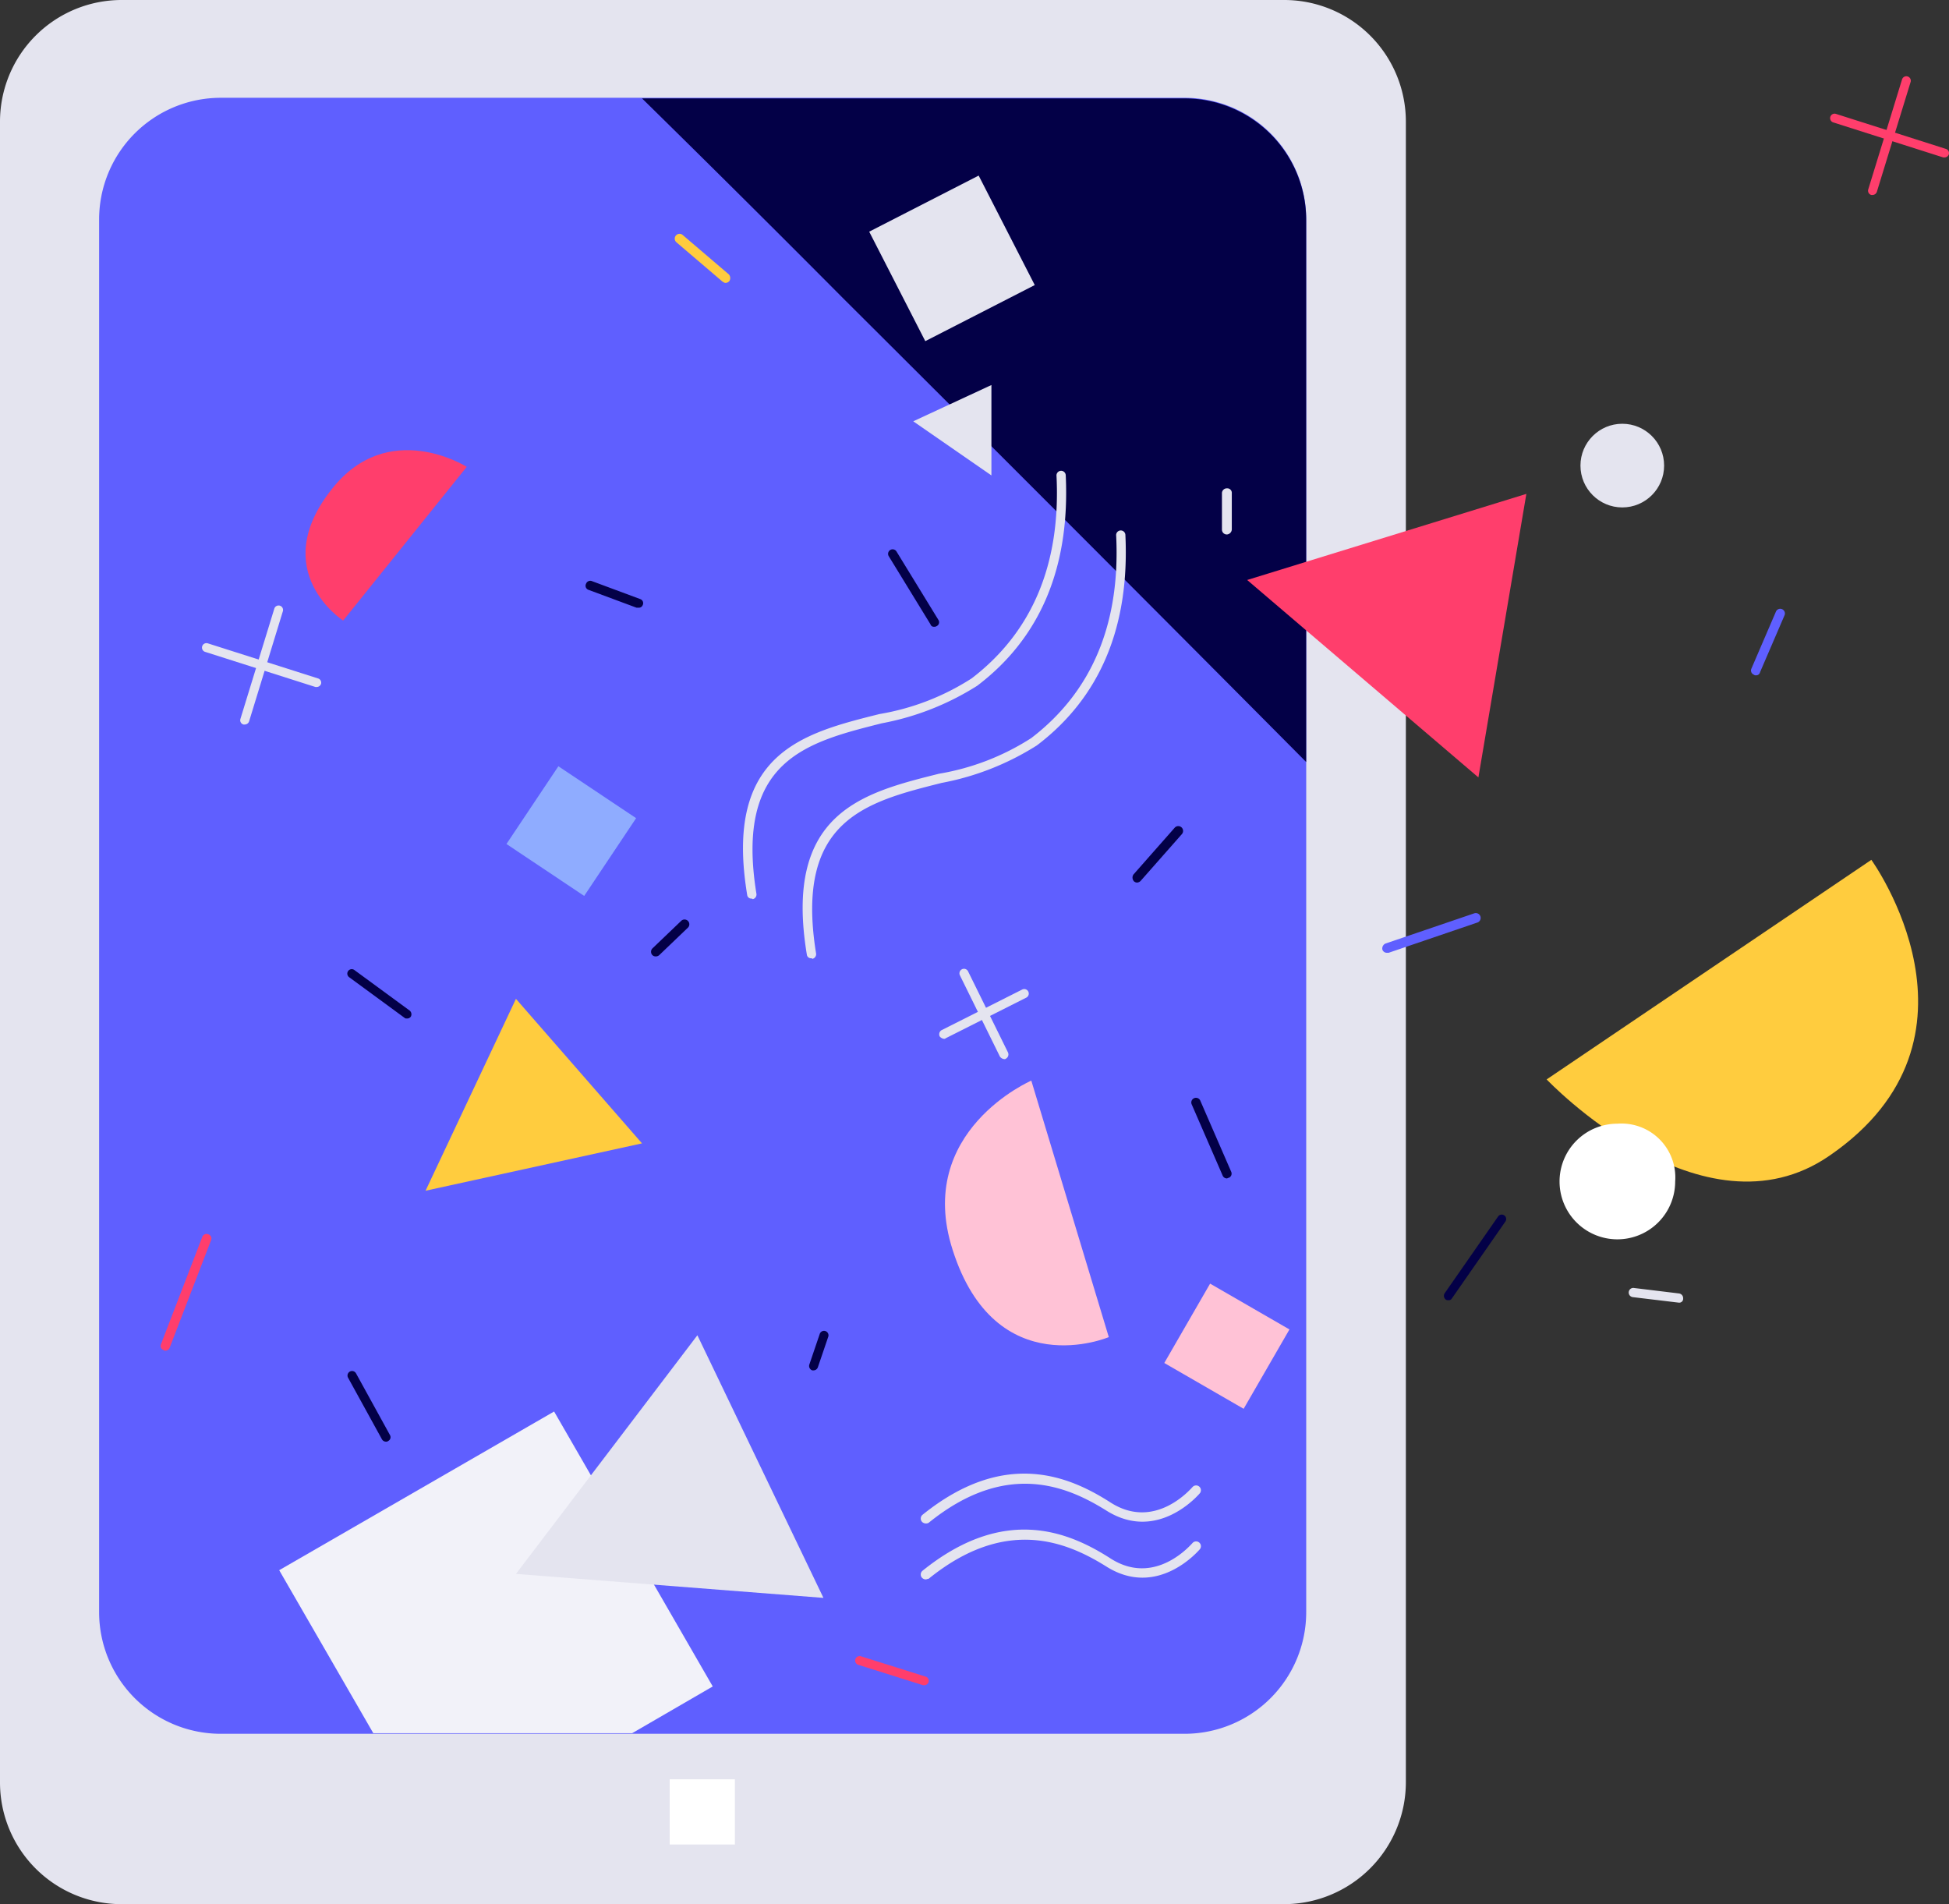 <svg xmlns="http://www.w3.org/2000/svg" width="99.719" height="97.414" viewBox="0 0 99.719 97.414">
  <rect x="0" y="0" width="99.719" height="97.414" fill="#333333" stroke="none"/>
  <g id="Session_4_1" data-name="Session 4_1" transform="translate(-126.099 -3239.933)">
    <g id="Tablet_7_" transform="translate(126.099 3239.933)">
      <g id="Group_6366" data-name="Group 6366" transform="translate(0 0)">
        <path id="Path_6203" data-name="Path 6203" d="M170.1,189.014H110.63a6.224,6.224,0,0,1-6.23-6.23V97.83a6.224,6.224,0,0,1,6.23-6.23H170.1a6.224,6.224,0,0,1,6.23,6.23v84.954A6.244,6.244,0,0,1,170.1,189.014Z" transform="translate(-104.4 -91.6)" fill="#e4e4ef"/>
      </g>
      <g id="Group_6367" data-name="Group 6367" transform="translate(5.066 5.003)">
        <path id="Path_6204" data-name="Path 6204" d="M182.265,113.73v71.235a6.224,6.224,0,0,1-6.23,6.23h-49.3a6.224,6.224,0,0,1-6.23-6.23V113.73a6.224,6.224,0,0,1,6.23-6.23h49.336A6.217,6.217,0,0,1,182.265,113.73Z" transform="translate(-120.5 -107.5)" fill="#5f5fff"/>
      </g>
      <g id="Group_6368" data-name="Group 6368" transform="translate(32.849 5.034)">
        <path id="Path_6205" data-name="Path 6205" d="M219.057,117.794q11.894,11.846,23.724,23.756V113.83a6.224,6.224,0,0,0-6.23-6.23H208.8Q213.944,112.65,219.057,117.794Z" transform="translate(-208.8 -107.6)" fill="#030047"/>
      </g>
      <g id="Group_6369" data-name="Group 6369" transform="translate(34.265 91.026)">
        <rect id="Rectangle_304" data-name="Rectangle 304" width="3.335" height="3.335" fill="#fff"/>
      </g>
    </g>
    <g id="Objects_41_" transform="translate(134.318 3243.827)">
      <g id="Group_6379" data-name="Group 6379" transform="translate(70.914 40.094)">
        <path id="Path_6215" data-name="Path 6215" d="M355.9,242.633,372.513,231.4s6.608,9.125-2.14,15.134C363.861,251.034,355.9,242.633,355.9,242.633Z" transform="translate(-355.9 -231.4)" fill="#ffcc3e"/>
      </g>
      <g id="Group_6380" data-name="Group 6380" transform="translate(40.128 51.389)">
        <path id="Path_6216" data-name="Path 6216" d="M262.475,267.3l3.965,13.121s-5.789,2.454-7.992-4.468C256.5,269.88,262.475,267.3,262.475,267.3Z" transform="translate(-258.056 -267.3)" fill="#ffc2d6"/>
      </g>
      <g id="Group_6381" data-name="Group 6381" transform="translate(7.412 19.135)">
        <path id="Path_6217" data-name="Path 6217" d="M162.33,165.642l-6.324,7.866s-3.9-2.517-.6-6.7C158.3,163.093,162.33,165.642,162.33,165.642Z" transform="translate(-154.08 -164.789)" fill="#ff3e6c"/>
      </g>
      <g id="Group_6382" data-name="Group 6382" transform="translate(55.591 21.372)">
        <path id="Path_6218" data-name="Path 6218" d="M307.2,176.305l14.285-4.405-2.454,14.505Z" transform="translate(-307.2 -171.9)" fill="#ff3e6c"/>
      </g>
      <g id="Group_6383" data-name="Group 6383" transform="translate(36.253 5.088)">
        <rect id="Rectangle_305" data-name="Rectangle 305" width="6.293" height="6.293" transform="matrix(0.89, -0.456, 0.456, 0.89, 0, 2.87)" fill="#e4e4ef"/>
      </g>
      <g id="Group_6384" data-name="Group 6384" transform="translate(38.506 15.803)">
        <path id="Path_6219" data-name="Path 6219" d="M252.9,156.056l4-1.856v4.625Z" transform="translate(-252.9 -154.2)" fill="#e4e4ef"/>
      </g>
      <g id="Group_6385" data-name="Group 6385" transform="translate(72.644 17.785)">
        <circle id="Ellipse_299" data-name="Ellipse 299" cx="2.14" cy="2.14" r="2.14" fill="#e4e4ef"/>
      </g>
      <g id="Group_6386" data-name="Group 6386" transform="translate(51.351 61.774)">
        <rect id="Rectangle_306" data-name="Rectangle 306" width="4.688" height="4.688" transform="matrix(0.5, -0.866, 0.866, 0.5, 0, 4.06)" fill="#ffc2d6"/>
      </g>
      <g id="Group_6387" data-name="Group 6387" transform="translate(38.889 71.495)">
        <path id="Path_6220" data-name="Path 6220" d="M254.365,333.748a.272.272,0,0,1-.189-.094.249.249,0,0,1,.031-.346c4.216-3.4,7.52-1.982,9.628-.629,2.265,1.447,4.09-.692,4.185-.787a.246.246,0,0,1,.378.315c-.031.031-2.14,2.549-4.783.881-2.014-1.259-5.129-2.58-9.093.629A.284.284,0,0,1,254.365,333.748Z" transform="translate(-254.119 -331.2)" fill="#e4e4ef"/>
      </g>
      <g id="Group_6388" data-name="Group 6388" transform="translate(38.889 74.358)">
        <path id="Path_6221" data-name="Path 6221" d="M254.365,342.848a.272.272,0,0,1-.189-.094.249.249,0,0,1,.031-.346c4.216-3.4,7.52-1.982,9.628-.629,2.265,1.447,4.09-.692,4.185-.787a.246.246,0,1,1,.378.315c-.031.031-2.14,2.549-4.783.881-2.014-1.259-5.129-2.58-9.093.629C254.459,342.817,254.428,342.848,254.365,342.848Z" transform="translate(-254.119 -340.3)" fill="#e4e4ef"/>
      </g>
      <g id="Group_6389" data-name="Group 6389" transform="translate(40.872 45.669)">
        <path id="Path_6222" data-name="Path 6222" d="M262.71,253.739a.318.318,0,0,1-.22-.126l-2.045-4.153a.232.232,0,1,1,.409-.22l2.045,4.153a.245.245,0,0,1-.094.315A.116.116,0,0,1,262.71,253.739Z" transform="translate(-260.419 -249.119)" fill="#e4e4ef"/>
      </g>
      <g id="Group_6390" data-name="Group 6390" transform="translate(39.833 46.707)">
        <path id="Path_6223" data-name="Path 6223" d="M257.365,254.962a.319.319,0,0,1-.22-.126.245.245,0,0,1,.094-.315l4.122-2.077a.232.232,0,1,1,.22.409l-4.122,2.077A.116.116,0,0,1,257.365,254.962Z" transform="translate(-257.119 -252.419)" fill="#e4e4ef"/>
      </g>
      <g id="Group_6391" data-name="Group 6391" transform="translate(85.411 1.919)">
        <path id="Path_6224" data-name="Path 6224" d="M407.835,112.317h-.063l-5.632-1.793a.229.229,0,0,1,.126-.44l5.632,1.793a.225.225,0,0,1,.157.283A.237.237,0,0,1,407.835,112.317Z" transform="translate(-401.975 -110.075)" fill="#ff3e6c"/>
      </g>
      <g id="Group_6392" data-name="Group 6392" transform="translate(87.362 0)">
        <path id="Path_6225" data-name="Path 6225" d="M408.4,110.055h-.063a.225.225,0,0,1-.157-.283l1.731-5.632a.229.229,0,0,1,.44.126l-1.731,5.632A.237.237,0,0,1,408.4,110.055Z" transform="translate(-408.174 -103.975)" fill="#ff3e6c"/>
      </g>
      <g id="Group_6393" data-name="Group 6393" transform="translate(71.575 53.592)">
        <path id="Path_6226" data-name="Path 6226" d="M363.915,277.258a2.958,2.958,0,1,1-2.958-2.958A2.756,2.756,0,0,1,363.915,277.258Z" transform="translate(-358 -274.3)" fill="#fff"/>
      </g>
      <g id="Group_6394" data-name="Group 6394" transform="translate(6.066 68.317)">
        <path id="Path_6227" data-name="Path 6227" d="M171.982,335.165l-4.122,2.391H154.614l-4.814-8.338,14.065-8.118Z" transform="translate(-149.8 -321.1)" fill="#f2f2f9"/>
      </g>
      <g id="Group_6395" data-name="Group 6395" transform="translate(18.18 64.416)">
        <path id="Path_6228" data-name="Path 6228" d="M188.3,320.908l9.282-12.208,6.45,13.435Z" transform="translate(-188.3 -308.7)" fill="#e4e4ef"/>
      </g>
      <g id="Group_6396" data-name="Group 6396" transform="translate(35.54 80.832)">
        <path id="Path_6229" data-name="Path 6229" d="M247.007,362.361h-.063l-3.3-1.038a.229.229,0,1,1,.126-.44l3.3,1.038a.225.225,0,0,1,.157.283A.237.237,0,0,1,247.007,362.361Z" transform="translate(-243.475 -360.875)" fill="#ff3e6c"/>
      </g>
      <g id="Group_6397" data-name="Group 6397" transform="translate(33.18 64.187)">
        <path id="Path_6230" data-name="Path 6230" d="M236.2,310h-.063a.239.239,0,0,1-.157-.283l.535-1.573a.229.229,0,1,1,.441.126l-.535,1.573A.237.237,0,0,1,236.2,310Z" transform="translate(-235.975 -307.975)" fill="#030047"/>
      </g>
      <g id="Group_6398" data-name="Group 6398" transform="translate(9.558 66.241)">
        <path id="Path_6231" data-name="Path 6231" d="M162.882,318.118a.238.238,0,0,1-.22-.126l-1.731-3.146a.232.232,0,1,1,.409-.22l1.731,3.146a.218.218,0,0,1-.094.315A.116.116,0,0,1,162.882,318.118Z" transform="translate(-160.9 -314.5)" fill="#030047"/>
      </g>
      <g id="Group_6399" data-name="Group 6399" transform="translate(65.658 58.247)">
        <path id="Path_6232" data-name="Path 6232" d="M339.417,293.471a.189.189,0,0,1-.126-.031.244.244,0,0,1-.063-.315l2.737-3.933a.227.227,0,1,1,.378.252l-2.737,3.933A.19.19,0,0,1,339.417,293.471Z" transform="translate(-339.196 -289.096)" fill="#030047"/>
      </g>
      <g id="Group_6400" data-name="Group 6400" transform="translate(75.099 61.993)">
        <path id="Path_6233" data-name="Path 6233" d="M371.78,301.755h0l-2.36-.283a.237.237,0,0,1,.031-.472l2.328.283a.243.243,0,0,1,.22.252A.2.2,0,0,1,371.78,301.755Z" transform="translate(-369.2 -301)" fill="#e4e4ef"/>
      </g>
      <g id="Group_6401" data-name="Group 6401" transform="translate(54.301 21.089)">
        <path id="Path_6234" data-name="Path 6234" d="M303.352,173.36a.248.248,0,0,1-.252-.252v-1.856a.248.248,0,0,1,.252-.252.232.232,0,0,1,.252.252v1.856A.271.271,0,0,1,303.352,173.36Z" transform="translate(-303.1 -171)" fill="#e4e4ef"/>
      </g>
      <g id="Group_6402" data-name="Group 6402" transform="translate(26.317 8.082)">
        <path id="Path_6235" data-name="Path 6235" d="M216.753,132.159c-.063,0-.094-.031-.157-.063l-2.36-2.014a.246.246,0,0,1,.315-.378l2.36,2.014a.282.282,0,0,1,.031.346A.272.272,0,0,1,216.753,132.159Z" transform="translate(-214.161 -129.661)" fill="#ffcc3e"/>
      </g>
      <g id="Group_6403" data-name="Group 6403" transform="translate(17.694 35.306)">
        <rect id="Rectangle_307" data-name="Rectangle 307" width="4.783" height="4.783" transform="translate(2.656 0) rotate(33.738)" fill="#8facff"/>
      </g>
      <g id="Group_6404" data-name="Group 6404" transform="translate(13.554 47.205)">
        <path id="Path_6236" data-name="Path 6236" d="M173.6,263.817,178.225,254l6.45,7.394Z" transform="translate(-173.6 -254)" fill="#ffcc3e"/>
      </g>
      <g id="Group_6405" data-name="Group 6405" transform="translate(29.797 20.208)">
        <path id="Path_6237" data-name="Path 6237" d="M225.657,190.068a.21.21,0,0,1-.22-.189c-1.2-7.268,2.863-8.275,6.765-9.251a12.539,12.539,0,0,0,4.72-1.825c3.084-2.36,4.562-5.821,4.342-10.352a.237.237,0,1,1,.472-.031c.22,4.688-1.29,8.307-4.531,10.761a13.882,13.882,0,0,1-4.877,1.919c-3.87.975-7.52,1.888-6.419,8.716a.245.245,0,0,1-.189.283A.1.1,0,0,0,225.657,190.068Z" transform="translate(-225.224 -168.2)" fill="#e4e4ef"/>
      </g>
      <g id="Group_6406" data-name="Group 6406" transform="translate(32.849 23.26)">
        <path id="Path_6238" data-name="Path 6238" d="M235.357,199.768a.21.21,0,0,1-.22-.189c-1.2-7.268,2.863-8.275,6.765-9.251a12.54,12.54,0,0,0,4.72-1.825c3.084-2.36,4.562-5.821,4.342-10.352a.237.237,0,1,1,.472-.031c.22,4.688-1.29,8.307-4.531,10.761a13.882,13.882,0,0,1-4.877,1.919c-3.87.975-7.52,1.888-6.419,8.716a.245.245,0,0,1-.189.283C235.388,199.768,235.388,199.768,235.357,199.768Z" transform="translate(-234.924 -177.9)" fill="#e4e4ef"/>
      </g>
      <g id="Group_6407" data-name="Group 6407" transform="translate(2.125 29.01)">
        <path id="Path_6239" data-name="Path 6239" d="M143.135,198.417h-.063l-5.632-1.793a.229.229,0,1,1,.126-.44l5.632,1.793a.225.225,0,0,1,.157.283A.237.237,0,0,1,143.135,198.417Z" transform="translate(-137.275 -196.175)" fill="#e4e4ef"/>
      </g>
      <g id="Group_6408" data-name="Group 6408" transform="translate(4.076 27.091)">
        <path id="Path_6240" data-name="Path 6240" d="M143.7,196.155h-.063a.225.225,0,0,1-.157-.283l1.731-5.632a.229.229,0,1,1,.44.126L143.923,196A.237.237,0,0,1,143.7,196.155Z" transform="translate(-143.475 -190.075)" fill="#e4e4ef"/>
      </g>
      <g id="Group_6409" data-name="Group 6409" transform="translate(9.557 45.693)">
        <path id="Path_6241" data-name="Path 6241" d="M163.949,251.714c-.063,0-.094,0-.126-.031l-2.832-2.077a.227.227,0,1,1,.252-.378l2.832,2.077a.244.244,0,0,1,.063.315A.224.224,0,0,1,163.949,251.714Z" transform="translate(-160.896 -249.196)" fill="#030047"/>
      </g>
      <g id="Group_6410" data-name="Group 6410" transform="translate(25.094 43.138)">
        <path id="Path_6242" data-name="Path 6242" d="M210.5,242.971a.24.24,0,0,1-.157-.063.247.247,0,0,1,0-.346l1.479-1.416a.245.245,0,0,1,.346.346l-1.479,1.416A.266.266,0,0,1,210.5,242.971Z" transform="translate(-210.275 -241.075)" fill="#030047"/>
      </g>
      <g id="Group_6411" data-name="Group 6411" transform="translate(0 59.231)">
        <path id="Path_6243" data-name="Path 6243" d="M130.766,298.193a.116.116,0,0,1-.094-.031.221.221,0,0,1-.126-.315l2.108-5.475a.23.23,0,0,1,.315-.126.221.221,0,0,1,.126.315l-2.108,5.475A.237.237,0,0,1,130.766,298.193Z" transform="translate(-130.522 -292.222)" fill="#ff3e6c"/>
      </g>
      <g id="Group_6412" data-name="Group 6412" transform="translate(37.216 24.204)">
        <path id="Path_6244" data-name="Path 6244" d="M251.16,184.865a.173.173,0,0,1-.189-.126l-2.14-3.493a.232.232,0,0,1,.409-.22l2.14,3.493a.218.218,0,0,1-.094.315A.189.189,0,0,1,251.16,184.865Z" transform="translate(-248.8 -180.9)" fill="#030047"/>
      </g>
      <g id="Group_6413" data-name="Group 6413" transform="translate(21.742 25.816)">
        <path id="Path_6245" data-name="Path 6245" d="M202.321,187.4h-.094l-2.454-.912a.221.221,0,0,1-.126-.315.23.23,0,0,1,.315-.126l2.454.912a.221.221,0,0,1,.126.315A.211.211,0,0,1,202.321,187.4Z" transform="translate(-199.622 -186.022)" fill="#030047"/>
      </g>
      <g id="Group_6414" data-name="Group 6414" transform="translate(52.734 52.277)">
        <path id="Path_6246" data-name="Path 6246" d="M299.94,274.237a.237.237,0,0,1-.22-.157l-1.573-3.618a.24.24,0,1,1,.44-.189l1.573,3.618a.23.23,0,0,1-.126.315C300,274.205,299.971,274.237,299.94,274.237Z" transform="translate(-298.122 -270.122)" fill="#030047"/>
      </g>
      <g id="Group_6415" data-name="Group 6415" transform="translate(49.726 38.382)">
        <path id="Path_6247" data-name="Path 6247" d="M288.793,228.836a.24.24,0,0,1-.157-.063.282.282,0,0,1-.031-.346l2.108-2.391a.246.246,0,0,1,.378.315l-2.108,2.391A.272.272,0,0,1,288.793,228.836Z" transform="translate(-288.561 -225.961)" fill="#030047"/>
      </g>
      <g id="Group_6416" data-name="Group 6416" transform="translate(62.505 42.823)">
        <path id="Path_6248" data-name="Path 6248" d="M329.4,242.1a.237.237,0,0,1-.22-.157.276.276,0,0,1,.157-.315l4.531-1.542a.249.249,0,1,1,.157.472L329.5,242.1Z" transform="translate(-329.174 -240.075)" fill="#5f5fff"/>
      </g>
      <g id="Group_6417" data-name="Group 6417" transform="translate(81.367 27.231)">
        <path id="Path_6249" data-name="Path 6249" d="M389.367,193.944a.116.116,0,0,1-.094-.031.23.23,0,0,1-.126-.315l1.259-2.926a.24.24,0,0,1,.44.189l-1.259,2.926A.2.2,0,0,1,389.367,193.944Z" transform="translate(-389.122 -190.522)" fill="#5f5fff"/>
      </g>
    </g>
  </g>
</svg>
